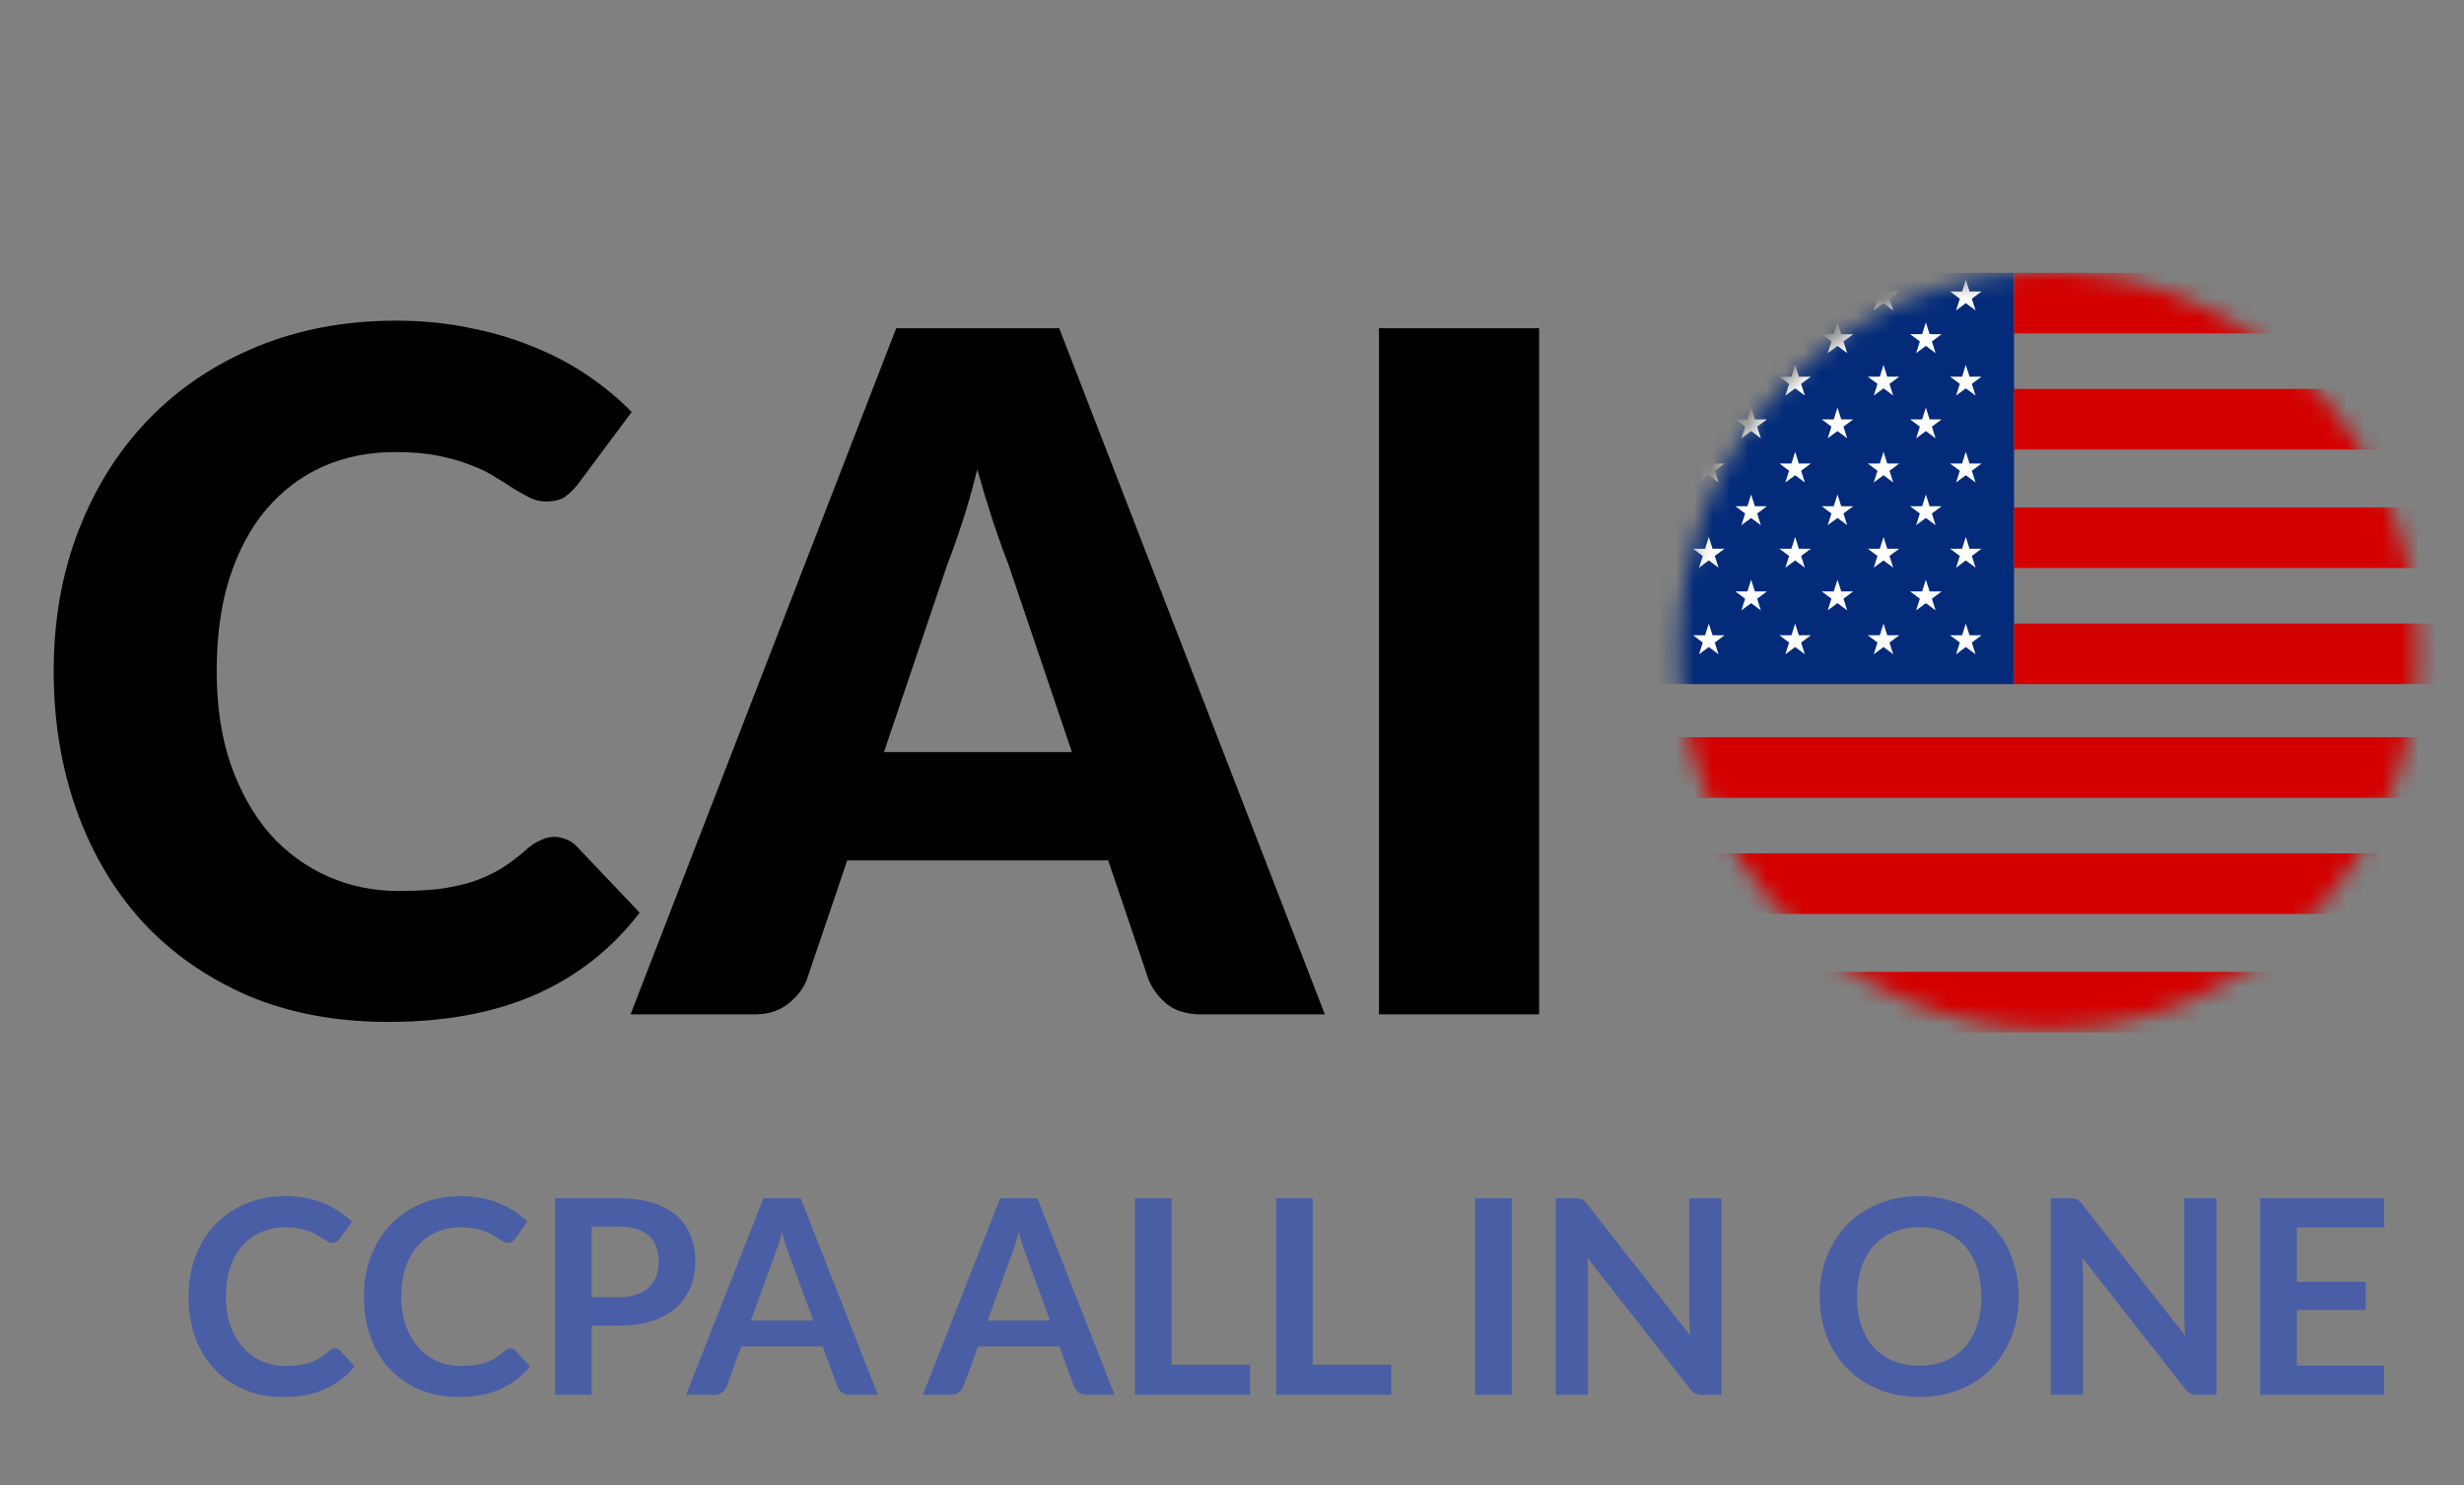 <?xml version="1.0" encoding="UTF-8"?>
<svg xmlns="http://www.w3.org/2000/svg" width="136" height="82" viewBox="0 0 136 82" fill="none">
  <rect x="0" y="0" width="136" height="82" fill="#808080" stroke="none"/>
  <path d="M30.602 46.198C30.81 46.198 31.018 46.241 31.226 46.328C31.434 46.397 31.634 46.527 31.824 46.718L35.308 50.384C33.783 52.377 31.868 53.885 29.562 54.908C27.274 55.913 24.562 56.416 21.424 56.416C18.547 56.416 15.964 55.931 13.676 54.96C11.406 53.972 9.473 52.62 7.878 50.904C6.301 49.171 5.088 47.125 4.238 44.768C3.389 42.393 2.964 39.819 2.964 37.046C2.964 34.221 3.424 31.629 4.342 29.272C5.261 26.897 6.552 24.852 8.216 23.136C9.88 21.42 11.874 20.085 14.196 19.132C16.519 18.179 19.076 17.702 21.866 17.702C23.288 17.702 24.622 17.832 25.87 18.092C27.136 18.335 28.314 18.681 29.406 19.132C30.498 19.565 31.504 20.094 32.422 20.718C33.341 21.342 34.156 22.018 34.866 22.746L31.902 26.724C31.712 26.967 31.486 27.192 31.226 27.4C30.966 27.591 30.602 27.686 30.134 27.686C29.822 27.686 29.528 27.617 29.25 27.478C28.973 27.339 28.678 27.175 28.366 26.984C28.054 26.776 27.708 26.559 27.326 26.334C26.962 26.091 26.52 25.875 26 25.684C25.498 25.476 24.9 25.303 24.206 25.164C23.53 25.025 22.733 24.956 21.814 24.956C20.358 24.956 19.024 25.225 17.81 25.762C16.614 26.299 15.574 27.088 14.69 28.128C13.824 29.151 13.148 30.416 12.662 31.924C12.194 33.415 11.96 35.122 11.96 37.046C11.96 38.987 12.22 40.712 12.74 42.22C13.278 43.728 13.997 45.002 14.898 46.042C15.817 47.065 16.883 47.845 18.096 48.382C19.31 48.919 20.61 49.188 21.996 49.188C22.794 49.188 23.522 49.153 24.18 49.084C24.839 48.997 25.454 48.867 26.026 48.694C26.598 48.503 27.136 48.261 27.638 47.966C28.141 47.654 28.652 47.264 29.172 46.796C29.38 46.623 29.606 46.484 29.848 46.38C30.091 46.259 30.342 46.198 30.602 46.198ZM59.164 41.518L55.654 31.144C55.395 30.485 55.117 29.714 54.822 28.83C54.528 27.929 54.233 26.958 53.938 25.918C53.678 26.975 53.401 27.955 53.106 28.856C52.812 29.757 52.535 30.537 52.275 31.196L48.791 41.518H59.164ZM73.126 56H66.314C65.552 56 64.936 55.827 64.469 55.48C64.001 55.116 63.645 54.657 63.403 54.102L61.166 47.498H46.763L44.526 54.102C44.336 54.587 43.989 55.029 43.486 55.428C43.001 55.809 42.395 56 41.666 56H34.803L49.467 18.118H58.462L73.126 56ZM84.953 56H76.113V18.118H84.953V56Z" fill="black"></path>
  <path d="M18.483 74.442C18.593 74.442 18.691 74.485 18.776 74.57L19.571 75.433C19.131 75.978 18.588 76.395 17.943 76.685C17.303 76.975 16.533 77.12 15.633 77.12C14.828 77.12 14.103 76.983 13.458 76.707C12.818 76.433 12.271 76.05 11.816 75.56C11.361 75.07 11.011 74.485 10.766 73.805C10.526 73.125 10.406 72.382 10.406 71.578C10.406 70.763 10.536 70.017 10.796 69.343C11.056 68.662 11.421 68.078 11.891 67.588C12.366 67.097 12.931 66.718 13.586 66.448C14.241 66.172 14.966 66.035 15.761 66.035C16.551 66.035 17.251 66.165 17.861 66.425C18.476 66.685 18.998 67.025 19.428 67.445L18.753 68.382C18.713 68.442 18.661 68.495 18.596 68.54C18.536 68.585 18.451 68.608 18.341 68.608C18.266 68.608 18.188 68.588 18.108 68.547C18.028 68.502 17.941 68.45 17.846 68.39C17.751 68.325 17.641 68.255 17.516 68.18C17.391 68.105 17.246 68.037 17.081 67.978C16.916 67.912 16.723 67.86 16.503 67.82C16.288 67.775 16.038 67.752 15.753 67.752C15.268 67.752 14.823 67.84 14.418 68.015C14.018 68.185 13.673 68.435 13.383 68.765C13.093 69.09 12.868 69.49 12.708 69.965C12.548 70.435 12.468 70.972 12.468 71.578C12.468 72.188 12.553 72.73 12.723 73.205C12.898 73.68 13.133 74.08 13.428 74.405C13.723 74.73 14.071 74.98 14.471 75.155C14.871 75.325 15.301 75.41 15.761 75.41C16.036 75.41 16.283 75.395 16.503 75.365C16.728 75.335 16.933 75.287 17.118 75.222C17.308 75.157 17.486 75.075 17.651 74.975C17.821 74.87 17.988 74.743 18.153 74.593C18.203 74.547 18.256 74.513 18.311 74.487C18.366 74.457 18.423 74.442 18.483 74.442ZM28.166 74.442C28.276 74.442 28.373 74.485 28.458 74.57L29.253 75.433C28.813 75.978 28.271 76.395 27.626 76.685C26.986 76.975 26.216 77.12 25.316 77.12C24.511 77.12 23.786 76.983 23.141 76.707C22.501 76.433 21.953 76.05 21.498 75.56C21.043 75.07 20.693 74.485 20.448 73.805C20.208 73.125 20.088 72.382 20.088 71.578C20.088 70.763 20.218 70.017 20.478 69.343C20.738 68.662 21.103 68.078 21.573 67.588C22.048 67.097 22.613 66.718 23.268 66.448C23.923 66.172 24.648 66.035 25.443 66.035C26.233 66.035 26.933 66.165 27.543 66.425C28.158 66.685 28.681 67.025 29.111 67.445L28.436 68.382C28.396 68.442 28.343 68.495 28.278 68.54C28.218 68.585 28.133 68.608 28.023 68.608C27.948 68.608 27.871 68.588 27.791 68.547C27.711 68.502 27.623 68.45 27.528 68.39C27.433 68.325 27.323 68.255 27.198 68.18C27.073 68.105 26.928 68.037 26.763 67.978C26.598 67.912 26.406 67.86 26.186 67.82C25.971 67.775 25.721 67.752 25.436 67.752C24.951 67.752 24.506 67.84 24.101 68.015C23.701 68.185 23.356 68.435 23.066 68.765C22.776 69.09 22.551 69.49 22.391 69.965C22.231 70.435 22.151 70.972 22.151 71.578C22.151 72.188 22.236 72.73 22.406 73.205C22.581 73.68 22.816 74.08 23.111 74.405C23.406 74.73 23.753 74.98 24.153 75.155C24.553 75.325 24.983 75.41 25.443 75.41C25.718 75.41 25.966 75.395 26.186 75.365C26.411 75.335 26.616 75.287 26.801 75.222C26.991 75.157 27.168 75.075 27.333 74.975C27.503 74.87 27.671 74.743 27.836 74.593C27.886 74.547 27.938 74.513 27.993 74.487C28.048 74.457 28.106 74.442 28.166 74.442ZM34.16 71.608C34.53 71.608 34.853 71.562 35.128 71.472C35.403 71.377 35.63 71.245 35.81 71.075C35.995 70.9 36.133 70.69 36.223 70.445C36.313 70.195 36.358 69.918 36.358 69.612C36.358 69.323 36.313 69.06 36.223 68.825C36.133 68.59 35.998 68.39 35.818 68.225C35.638 68.06 35.41 67.935 35.135 67.85C34.86 67.76 34.535 67.715 34.16 67.715H32.653V71.608H34.16ZM34.16 66.155C34.885 66.155 35.513 66.24 36.043 66.41C36.573 66.58 37.01 66.817 37.355 67.123C37.7 67.427 37.955 67.793 38.12 68.218C38.29 68.642 38.375 69.108 38.375 69.612C38.375 70.138 38.288 70.62 38.113 71.06C37.938 71.495 37.675 71.87 37.325 72.185C36.975 72.5 36.535 72.745 36.005 72.92C35.48 73.095 34.865 73.183 34.16 73.183H32.653V77H30.635V66.155H34.16ZM44.891 72.905L43.571 69.297C43.506 69.138 43.438 68.948 43.368 68.728C43.298 68.507 43.228 68.27 43.158 68.015C43.093 68.27 43.026 68.51 42.956 68.735C42.886 68.955 42.818 69.147 42.753 69.312L41.441 72.905H44.891ZM48.453 77H46.893C46.718 77 46.576 76.957 46.466 76.873C46.356 76.782 46.273 76.672 46.218 76.543L45.408 74.33H40.916L40.106 76.543C40.066 76.657 39.988 76.763 39.873 76.858C39.758 76.953 39.616 77 39.446 77H37.871L42.138 66.155H44.193L48.453 77ZM57.957 72.905L56.637 69.297C56.572 69.138 56.505 68.948 56.434 68.728C56.364 68.507 56.294 68.27 56.224 68.015C56.16 68.27 56.092 68.51 56.022 68.735C55.952 68.955 55.885 69.147 55.819 69.312L54.507 72.905H57.957ZM61.52 77H59.959C59.785 77 59.642 76.957 59.532 76.873C59.422 76.782 59.34 76.672 59.285 76.543L58.474 74.33H53.982L53.172 76.543C53.132 76.657 53.054 76.763 52.94 76.858C52.825 76.953 52.682 77 52.512 77H50.937L55.205 66.155H57.26L61.52 77ZM68.995 75.335V77H62.642V66.155H64.66V75.335H68.995ZM76.787 75.335V77H70.435V66.155H72.453V75.335H76.787ZM83.446 77H81.421V66.155H83.446V77ZM95.017 66.155V77H93.982C93.822 77 93.687 76.975 93.577 76.925C93.472 76.87 93.37 76.78 93.269 76.655L87.607 69.425C87.637 69.755 87.652 70.06 87.652 70.34V77H85.874V66.155H86.932C87.017 66.155 87.09 66.16 87.15 66.17C87.215 66.175 87.269 66.19 87.314 66.215C87.365 66.235 87.412 66.267 87.457 66.312C87.502 66.353 87.552 66.407 87.607 66.478L93.292 73.737C93.277 73.562 93.264 73.39 93.254 73.22C93.245 73.05 93.24 72.892 93.24 72.748V66.155H95.017ZM111.422 71.578C111.422 72.373 111.29 73.11 111.025 73.79C110.765 74.465 110.395 75.05 109.915 75.545C109.435 76.04 108.857 76.427 108.182 76.707C107.507 76.983 106.757 77.12 105.932 77.12C105.112 77.12 104.365 76.983 103.69 76.707C103.015 76.427 102.435 76.04 101.95 75.545C101.47 75.05 101.097 74.465 100.832 73.79C100.567 73.11 100.435 72.373 100.435 71.578C100.435 70.782 100.567 70.047 100.832 69.373C101.097 68.692 101.47 68.105 101.95 67.61C102.435 67.115 103.015 66.73 103.69 66.455C104.365 66.175 105.112 66.035 105.932 66.035C106.482 66.035 107 66.1 107.485 66.23C107.97 66.355 108.415 66.535 108.82 66.77C109.225 67 109.587 67.282 109.907 67.618C110.232 67.948 110.507 68.317 110.732 68.728C110.957 69.138 111.127 69.582 111.242 70.062C111.362 70.543 111.422 71.047 111.422 71.578ZM109.36 71.578C109.36 70.983 109.28 70.45 109.12 69.98C108.96 69.505 108.732 69.103 108.437 68.772C108.142 68.442 107.782 68.19 107.357 68.015C106.937 67.84 106.462 67.752 105.932 67.752C105.402 67.752 104.925 67.84 104.5 68.015C104.08 68.19 103.72 68.442 103.42 68.772C103.125 69.103 102.897 69.505 102.737 69.98C102.577 70.45 102.497 70.983 102.497 71.578C102.497 72.172 102.577 72.707 102.737 73.183C102.897 73.653 103.125 74.052 103.42 74.382C103.72 74.707 104.08 74.957 104.5 75.132C104.925 75.308 105.402 75.395 105.932 75.395C106.462 75.395 106.937 75.308 107.357 75.132C107.782 74.957 108.142 74.707 108.437 74.382C108.732 74.052 108.96 73.653 109.12 73.183C109.28 72.707 109.36 72.172 109.36 71.578ZM122.336 66.155V77H121.301C121.141 77 121.006 76.975 120.896 76.925C120.791 76.87 120.689 76.78 120.589 76.655L114.926 69.425C114.956 69.755 114.971 70.06 114.971 70.34V77H113.194V66.155H114.251C114.336 66.155 114.409 66.16 114.469 66.17C114.534 66.175 114.589 66.19 114.634 66.215C114.684 66.235 114.731 66.267 114.776 66.312C114.821 66.353 114.871 66.407 114.926 66.478L120.611 73.737C120.596 73.562 120.584 73.39 120.574 73.22C120.564 73.05 120.559 72.892 120.559 72.748V66.155H122.336ZM126.776 67.76V70.767H130.571V72.32H126.776V75.388H131.591V77H124.751V66.155H131.591V67.76H126.776Z" fill="#4A5EA5"></path>
  <mask id="mask0_2375_273" style="mask-type:luminance" maskUnits="userSpaceOnUse" x="92" y="15" width="42" height="42">
    <path d="M113.053 56.823C124.321 56.823 133.457 47.461 133.457 35.912C133.457 24.362 124.321 15 113.053 15C101.784 15 92.649 24.362 92.649 35.912C92.649 47.461 101.784 56.823 113.053 56.823Z" fill="white"></path>
  </mask>
  <g mask="url(#mask0_2375_273)">
    <path d="M111.166 15.06H82.333V37.768H111.166V15.06Z" fill="#032B7A"></path>
    <path d="M94.317 15.441L94.523 16.09H95.186L94.647 16.49L94.853 17.136L94.317 16.735L93.778 17.136L93.984 16.49L93.448 16.09H94.111L94.317 15.441Z" fill="white"></path>
    <path d="M99.083 15.441L99.285 16.09H99.951L99.413 16.49L99.618 17.136L99.083 16.735L98.544 17.136L98.749 16.49L98.214 16.09H98.877L99.083 15.441Z" fill="white"></path>
    <path d="M103.961 15.441L104.166 16.09H104.829L104.291 16.49L104.496 17.136L103.961 16.735L103.422 17.136L103.627 16.49L103.092 16.09H103.755L103.961 15.441Z" fill="white"></path>
    <path d="M96.654 17.8L96.86 18.448H97.523L96.987 18.849L97.19 19.494L96.654 19.094L96.118 19.494L96.321 18.849L95.785 18.448H96.448L96.654 17.8Z" fill="white"></path>
    <path d="M101.42 17.8L101.626 18.448H102.289L101.75 18.849L101.956 19.494L101.42 19.094L100.881 19.494L101.087 18.849L100.551 18.448H101.214L101.42 17.8Z" fill="white"></path>
    <path d="M106.298 17.8L106.504 18.448H107.167L106.631 18.849L106.834 19.494L106.298 19.094L105.762 19.494L105.965 18.849L105.429 18.448H106.092L106.298 17.8Z" fill="white"></path>
    <path d="M108.502 15.441L108.708 16.09H109.371L108.835 16.49L109.041 17.136L108.502 16.735L107.966 17.136L108.172 16.49L107.633 16.09H108.299L108.502 15.441Z" fill="white"></path>
    <path d="M94.317 20.145L94.523 20.794H95.186L94.647 21.191L94.853 21.84L94.317 21.439L93.778 21.84L93.984 21.191L93.448 20.794H94.111L94.317 20.145Z" fill="white"></path>
    <path d="M99.083 20.145L99.286 20.794H99.952L99.413 21.191L99.619 21.84L99.083 21.439L98.544 21.84L98.75 21.191L98.214 20.794H98.877L99.083 20.145Z" fill="white"></path>
    <path d="M103.961 20.145L104.166 20.794H104.829L104.291 21.191L104.496 21.84L103.961 21.439L103.422 21.84L103.627 21.191L103.092 20.794H103.755L103.961 20.145Z" fill="white"></path>
    <path d="M96.654 22.504L96.86 23.152H97.523L96.987 23.553L97.19 24.198L96.654 23.798L96.118 24.198L96.321 23.553L95.785 23.152H96.448L96.654 22.504Z" fill="white"></path>
    <path d="M101.42 22.504L101.626 23.152H102.289L101.75 23.553L101.956 24.198L101.42 23.798L100.881 24.198L101.087 23.553L100.551 23.152H101.214L101.42 22.504Z" fill="white"></path>
    <path d="M106.298 22.504L106.504 23.152H107.167L106.631 23.553L106.834 24.198L106.298 23.798L105.762 24.198L105.965 23.553L105.429 23.152H106.092L106.298 22.504Z" fill="white"></path>
    <path d="M108.502 20.145L108.708 20.794H109.371L108.835 21.191L109.041 21.84L108.502 21.439L107.966 21.84L108.172 21.191L107.633 20.794H108.299L108.502 20.145Z" fill="white"></path>
    <path d="M94.317 24.94L94.523 25.589H95.186L94.647 25.989L94.853 26.635L94.317 26.234L93.778 26.635L93.984 25.989L93.448 25.589H94.111L94.317 24.94Z" fill="white"></path>
    <path d="M99.083 24.94L99.285 25.589H99.951L99.413 25.989L99.618 26.635L99.083 26.234L98.544 26.635L98.749 25.989L98.214 25.589H98.877L99.083 24.94Z" fill="white"></path>
    <path d="M103.961 24.94L104.166 25.589H104.829L104.291 25.989L104.496 26.635L103.961 26.234L103.422 26.635L103.627 25.989L103.092 25.589H103.755L103.961 24.94Z" fill="white"></path>
    <path d="M96.654 27.299L96.86 27.947H97.523L96.987 28.348L97.19 28.993L96.654 28.596L96.118 28.993L96.321 28.348L95.785 27.947H96.448L96.654 27.299Z" fill="white"></path>
    <path d="M101.42 27.299L101.626 27.947H102.289L101.75 28.348L101.956 28.993L101.42 28.596L100.881 28.993L101.087 28.348L100.551 27.947H101.214L101.42 27.299Z" fill="white"></path>
    <path d="M106.298 27.299L106.504 27.947H107.167L106.631 28.348L106.834 28.993L106.298 28.596L105.762 28.993L105.965 28.348L105.429 27.947H106.092L106.298 27.299Z" fill="white"></path>
    <path d="M108.502 24.94L108.708 25.589H109.371L108.835 25.989L109.041 26.635L108.502 26.234L107.966 26.635L108.172 25.989L107.633 25.589H108.299L108.502 24.94Z" fill="white"></path>
    <path d="M94.317 29.644L94.523 30.292H95.186L94.647 30.692L94.853 31.338L94.317 30.938L93.778 31.338L93.984 30.692L93.448 30.292H94.111L94.317 29.644Z" fill="white"></path>
    <path d="M99.083 29.644L99.286 30.292H99.952L99.413 30.692L99.619 31.338L99.083 30.938L98.544 31.338L98.75 30.692L98.214 30.292H98.877L99.083 29.644Z" fill="white"></path>
    <path d="M103.961 29.644L104.166 30.292H104.829L104.291 30.692L104.496 31.338L103.961 30.938L103.422 31.338L103.627 30.692L103.092 30.292H103.755L103.961 29.644Z" fill="white"></path>
    <path d="M96.654 32.002L96.86 32.651H97.523L96.987 33.051L97.19 33.696L96.654 33.296L96.118 33.696L96.321 33.051L95.785 32.651H96.448L96.654 32.002Z" fill="white"></path>
    <path d="M101.42 32.002L101.626 32.651H102.289L101.75 33.051L101.956 33.696L101.42 33.296L100.881 33.696L101.087 33.051L100.551 32.651H101.214L101.42 32.002Z" fill="white"></path>
    <path d="M106.298 32.002L106.504 32.651H107.167L106.631 33.051L106.834 33.696L106.298 33.296L105.762 33.696L105.965 33.051L105.429 32.651H106.092L106.298 32.002Z" fill="white"></path>
    <path d="M108.502 29.644L108.708 30.292H109.371L108.835 30.692L109.041 31.338L108.502 30.938L107.966 31.338L108.172 30.692L107.633 30.292H108.299L108.502 29.644Z" fill="white"></path>
    <path d="M94.317 34.426L94.523 35.071H95.186L94.647 35.471L94.853 36.12L94.317 35.72L93.778 36.12L93.984 35.471L93.448 35.071H94.111L94.317 34.426Z" fill="white"></path>
    <path d="M99.083 34.426L99.285 35.071H99.951L99.413 35.471L99.618 36.12L99.083 35.72L98.544 36.12L98.749 35.471L98.214 35.071H98.877L99.083 34.426Z" fill="white"></path>
    <path d="M103.961 34.426L104.166 35.071H104.829L104.291 35.471L104.496 36.12L103.961 35.72L103.422 36.12L103.627 35.471L103.092 35.071H103.755L103.961 34.426Z" fill="white"></path>
    <path d="M108.502 34.426L108.708 35.071H109.371L108.835 35.471L109.041 36.12L108.502 35.72L107.966 36.12L108.172 35.471L107.633 35.071H108.299L108.502 34.426Z" fill="white"></path>
    <path d="M168.854 21.471H111.167V24.816H168.854V21.471Z" fill="#D40000"></path>
    <path d="M168.854 15.06H111.167V18.405H168.854V15.06Z" fill="#D40000"></path>
    <path d="M168.854 34.422H111.167V37.767H168.854V34.422Z" fill="#D40000"></path>
    <path d="M168.854 28.012H111.167V31.357H168.854V28.012Z" fill="#D40000"></path>
    <path d="M168.854 47.111H82.494V50.456H168.854V47.111Z" fill="#D40000"></path>
    <path d="M168.854 40.7H82.494V44.045H168.854V40.7Z" fill="#D40000"></path>
    <path d="M168.854 53.652H82.494V56.997H168.854V53.652Z" fill="#D40000"></path>
  </g>
</svg>
